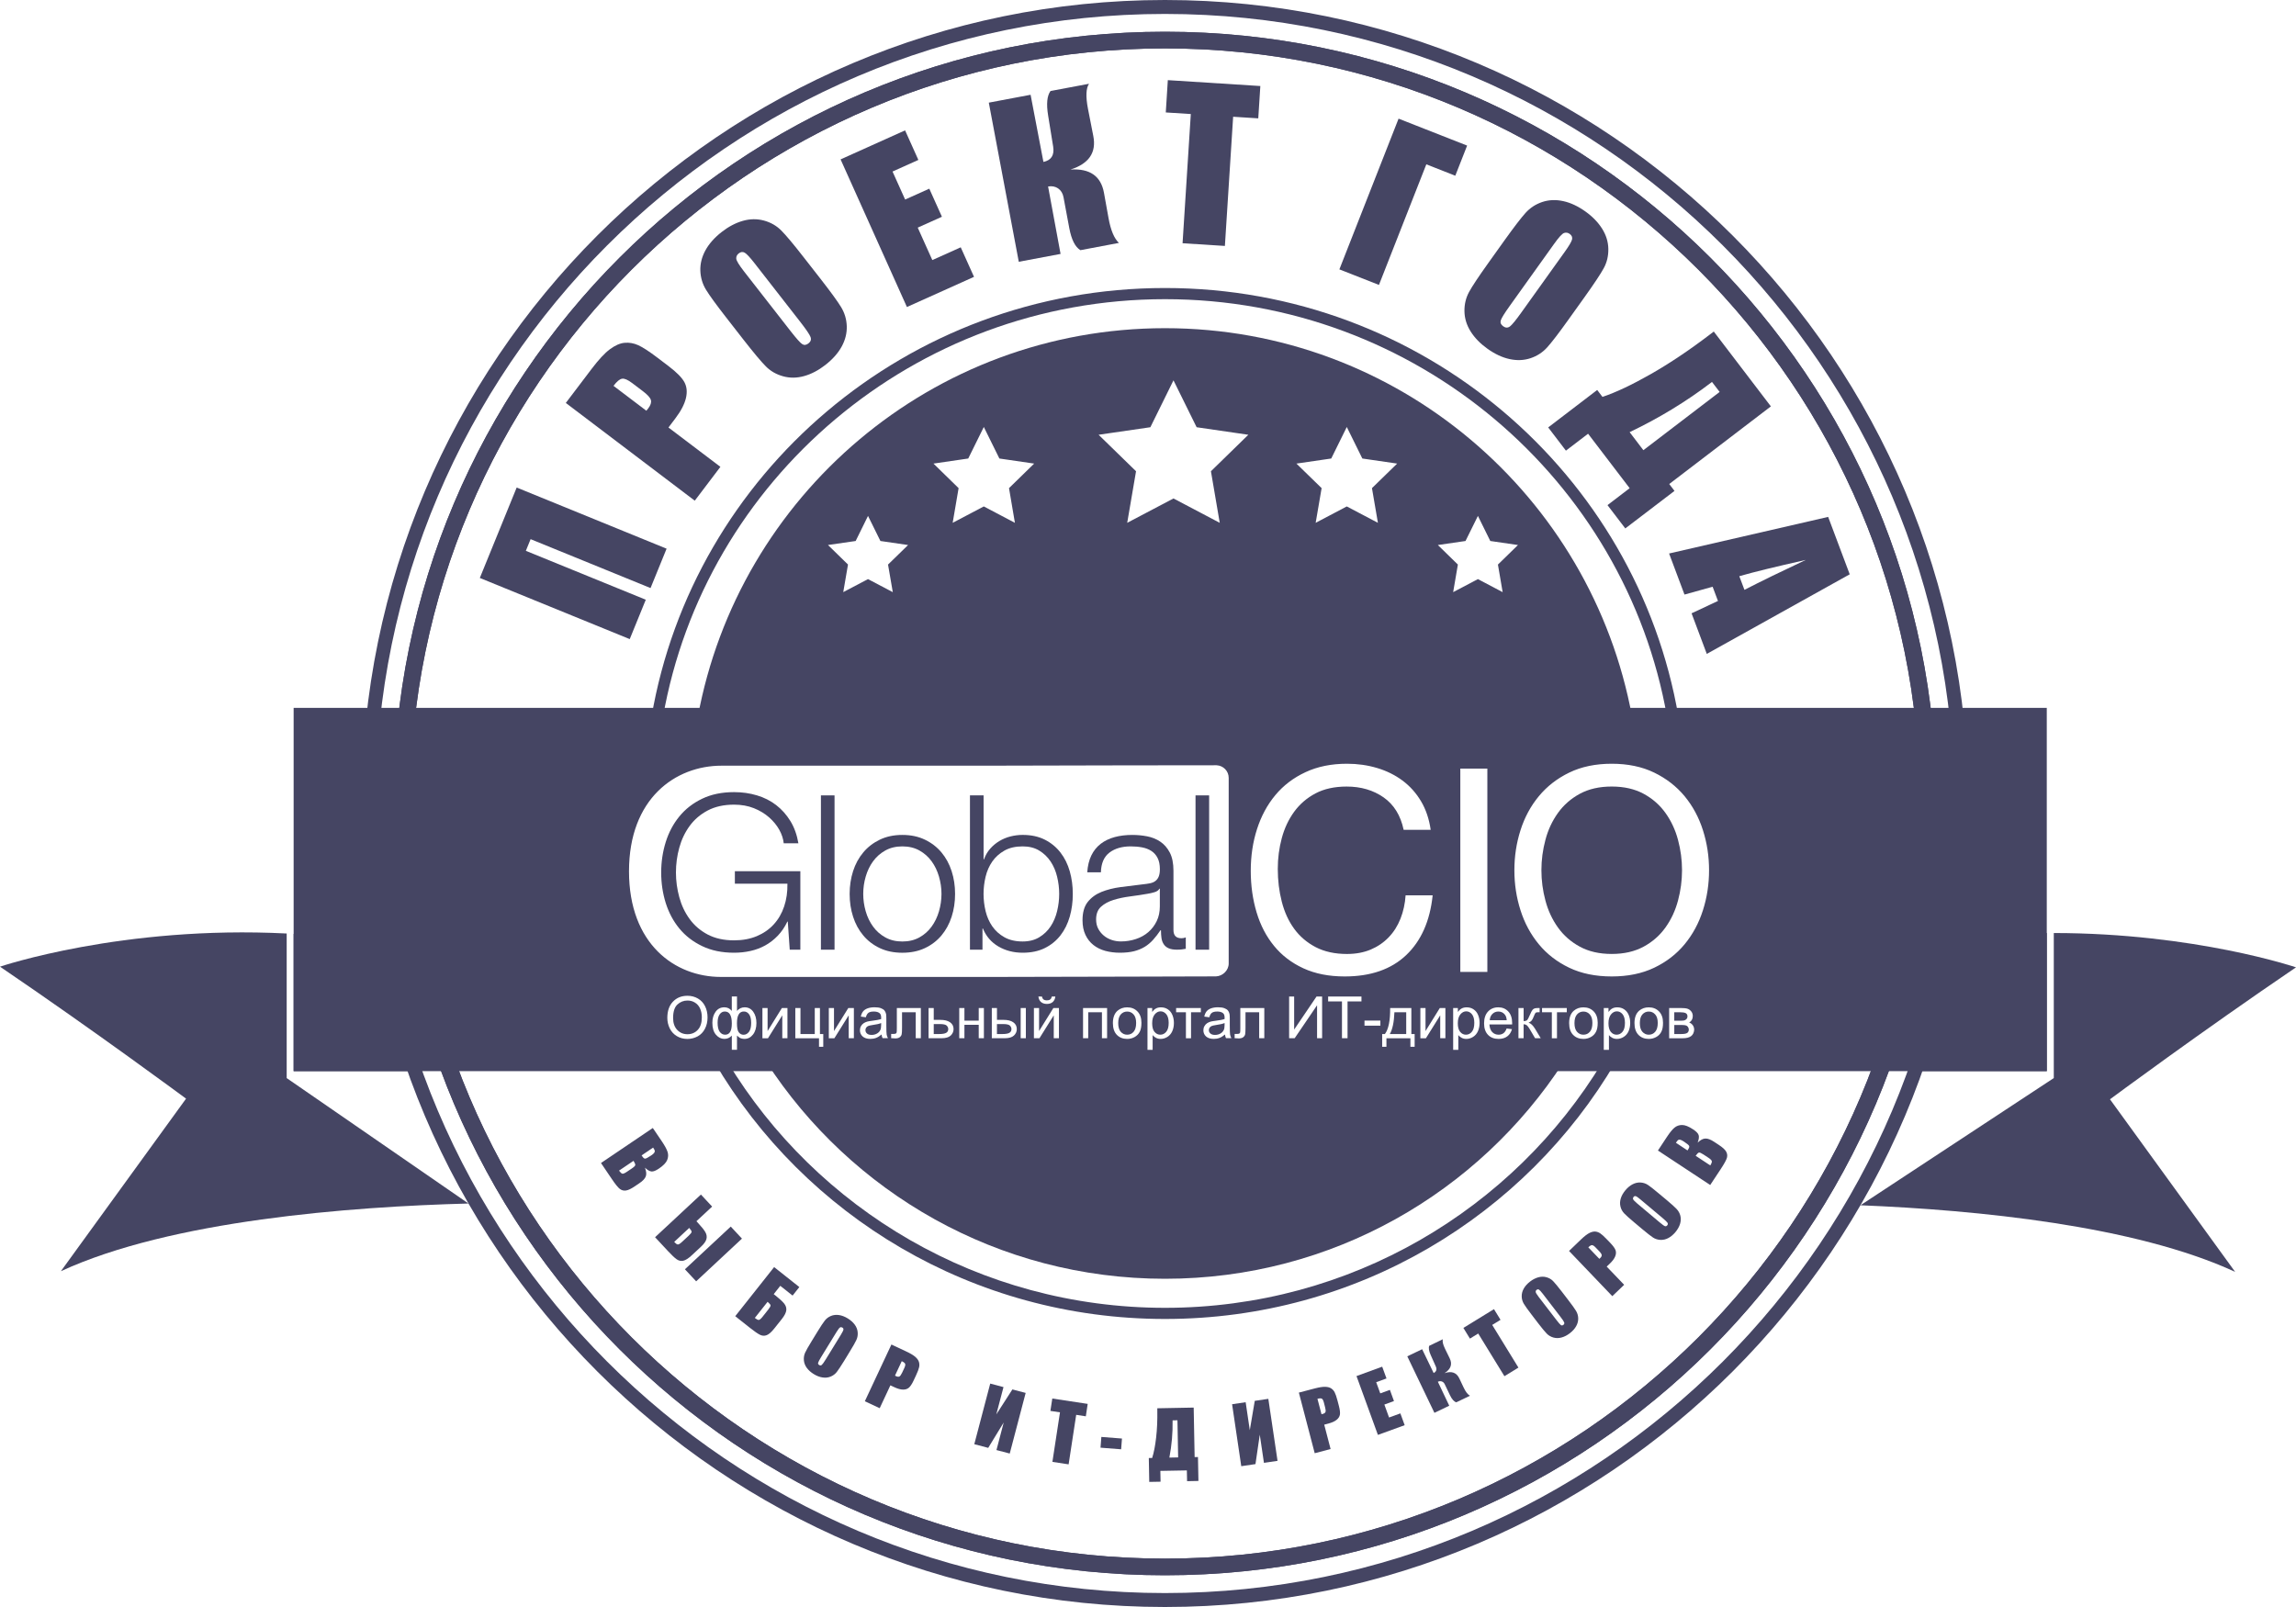 <svg width="110" height="77" viewBox="0 0 110 77" fill="none" xmlns="http://www.w3.org/2000/svg">
<path d="M55.812 77C34.592 77 17.328 59.729 17.328 38.5C17.328 17.271 34.592 0 55.812 0C77.034 0 94.298 17.271 94.298 38.5C94.298 59.729 77.034 77 55.812 77ZM55.812 0.668C34.96 0.668 17.996 17.64 17.996 38.5C17.996 59.361 34.96 76.332 55.812 76.332C76.665 76.332 93.63 59.361 93.63 38.5C93.63 17.64 76.665 0.668 55.812 0.668Z" fill="#454563"/>
<path d="M31.936 26.29L31.167 28.177L25.421 25.834L25.193 26.393L30.939 28.736L30.17 30.623L22.988 27.693L24.754 23.36L31.936 26.29Z" fill="#454563"/>
<path d="M27.108 19.307L28.345 17.675C28.679 17.233 28.97 16.92 29.219 16.735C29.468 16.55 29.702 16.446 29.922 16.426C30.142 16.405 30.361 16.443 30.577 16.54C30.793 16.638 31.095 16.833 31.481 17.126L32.019 17.534C32.413 17.833 32.67 18.092 32.788 18.31C32.907 18.53 32.931 18.785 32.862 19.078C32.792 19.371 32.624 19.695 32.355 20.048L32.026 20.484L34.514 22.369L33.286 23.99L27.108 19.307ZM29.393 18.488L30.966 19.68C31.003 19.636 31.034 19.597 31.06 19.564C31.172 19.415 31.214 19.284 31.185 19.172C31.156 19.059 31.027 18.916 30.798 18.742L30.291 18.358C30.08 18.198 29.917 18.127 29.804 18.146C29.689 18.163 29.552 18.278 29.393 18.488Z" fill="#454563"/>
<path d="M39.322 13.375C39.801 13.99 40.126 14.435 40.296 14.714C40.466 14.993 40.557 15.298 40.568 15.629C40.579 15.96 40.499 16.284 40.326 16.603C40.153 16.92 39.892 17.214 39.545 17.485C39.215 17.742 38.877 17.921 38.531 18.018C38.185 18.116 37.849 18.121 37.522 18.031C37.195 17.942 36.918 17.784 36.691 17.555C36.464 17.327 36.106 16.898 35.615 16.27L34.8 15.224C34.321 14.61 33.997 14.164 33.826 13.886C33.656 13.607 33.565 13.303 33.553 12.971C33.542 12.64 33.622 12.316 33.795 11.998C33.968 11.681 34.228 11.387 34.576 11.115C34.906 10.858 35.244 10.68 35.59 10.582C35.936 10.483 36.272 10.48 36.6 10.568C36.926 10.657 37.203 10.816 37.43 11.044C37.657 11.272 38.016 11.7 38.506 12.33L39.322 13.375ZM36.153 12.617C35.931 12.332 35.774 12.163 35.68 12.109C35.586 12.054 35.49 12.066 35.391 12.143C35.308 12.208 35.268 12.29 35.273 12.389C35.279 12.489 35.405 12.695 35.65 13.01L37.877 15.865C38.154 16.22 38.339 16.427 38.433 16.488C38.527 16.549 38.627 16.537 38.734 16.453C38.843 16.368 38.876 16.266 38.831 16.146C38.786 16.026 38.624 15.787 38.344 15.427L36.153 12.617Z" fill="#454563"/>
<path d="M40.272 7.637L43.362 6.247L43.998 7.663L42.761 8.219L43.364 9.561L44.522 9.041L45.127 10.386L43.968 10.907L44.667 12.462L46.028 11.85L46.664 13.265L43.45 14.711L40.272 7.637Z" fill="#454563"/>
<path d="M47.373 4.918L49.375 4.541L49.99 7.759C50.365 7.679 50.52 7.435 50.457 7.028L50.215 5.533C50.125 4.982 50.162 4.591 50.329 4.361L52.174 4.014C52.028 4.233 52.012 4.632 52.124 5.212L52.38 6.52C52.534 7.31 52.17 7.844 51.286 8.124C52.212 8.064 52.746 8.436 52.891 9.24L53.11 10.456C53.215 11.035 53.381 11.429 53.607 11.639L51.762 11.987C51.511 11.836 51.334 11.486 51.23 10.937L50.952 9.45C50.917 9.262 50.83 9.121 50.694 9.028C50.557 8.935 50.397 8.904 50.213 8.936L50.811 12.167L48.809 12.543L47.373 4.918Z" fill="#454563"/>
<path d="M60.382 4.122L60.283 5.671L59.079 5.594L58.684 11.784L56.656 11.655L57.051 5.464L55.852 5.388L55.95 3.84L60.382 4.122Z" fill="#454563"/>
<path d="M69.722 8.42L68.334 7.874L66.065 13.652L64.169 12.907L67.005 5.685L70.289 6.976L69.722 8.42Z" fill="#454563"/>
<path d="M75.134 15.328C74.681 15.961 74.345 16.4 74.127 16.642C73.909 16.884 73.642 17.058 73.328 17.163C73.013 17.268 72.68 17.282 72.327 17.206C71.973 17.13 71.618 16.964 71.259 16.707C70.918 16.464 70.652 16.19 70.46 15.886C70.268 15.582 70.168 15.26 70.161 14.922C70.154 14.583 70.229 14.272 70.382 13.99C70.536 13.708 70.846 13.242 71.31 12.593L72.081 11.514C72.535 10.881 72.87 10.443 73.089 10.2C73.308 9.958 73.574 9.784 73.888 9.679C74.202 9.574 74.536 9.559 74.889 9.636C75.242 9.711 75.598 9.879 75.957 10.134C76.298 10.378 76.563 10.652 76.755 10.956C76.947 11.261 77.048 11.582 77.054 11.921C77.061 12.26 76.988 12.57 76.834 12.852C76.68 13.134 76.37 13.6 75.906 14.249L75.134 15.328ZM74.963 12.072C75.173 11.779 75.29 11.58 75.316 11.474C75.341 11.368 75.303 11.28 75.202 11.207C75.114 11.145 75.025 11.131 74.932 11.164C74.839 11.197 74.676 11.376 74.445 11.701L72.339 14.646C72.076 15.012 71.93 15.249 71.9 15.356C71.869 15.464 71.908 15.556 72.019 15.635C72.131 15.715 72.239 15.717 72.34 15.641C72.441 15.565 72.625 15.341 72.89 14.969L74.963 12.072Z" fill="#454563"/>
<path d="M77.867 25.32L77.014 24.203L78.076 23.392L76.084 20.782L75.022 21.593L74.173 20.48L76.521 18.686L76.773 19.017C77.411 18.805 78.183 18.44 79.092 17.923C80 17.405 80.943 16.773 81.92 16.028L82.106 15.886L84.842 19.472L79.972 23.192L80.224 23.522L77.867 25.32ZM78.733 21.571L82.387 18.78L82.02 18.3L81.975 18.335C80.796 19.236 79.495 20.027 78.075 20.707L78.733 21.571Z" fill="#454563"/>
<path d="M88.619 27.518L81.771 31.332L81.042 29.387L82.307 28.795L82.051 28.114L80.703 28.489L79.965 26.521L87.586 24.767L88.619 27.518ZM83.575 28.263C84.361 27.858 85.341 27.38 86.514 26.829C85.052 27.157 83.99 27.417 83.329 27.609L83.575 28.263Z" fill="#454563"/>
<path d="M92.778 38.5C92.778 18.08 76.225 1.521 55.813 1.521C35.401 1.521 18.85 18.079 18.85 38.5C18.85 58.921 35.401 75.479 55.813 75.479C76.224 75.479 92.778 58.921 92.778 38.5ZM91.98 38.5C91.98 58.452 75.756 74.681 55.812 74.681C35.87 74.681 19.647 58.452 19.647 38.5C19.647 18.549 35.87 2.319 55.812 2.319C75.757 2.319 91.98 18.549 91.98 38.5Z" fill="#454563"/>
<path d="M55.813 1.521C35.398 1.521 18.847 18.08 18.847 38.501C18.847 58.922 35.398 75.479 55.813 75.479C76.224 75.479 92.779 58.922 92.779 38.501C92.779 18.079 76.225 1.521 55.813 1.521ZM55.813 74.682C35.872 74.682 19.647 58.451 19.647 38.501C19.647 18.55 35.871 2.32 55.813 2.32C75.756 2.32 91.981 18.55 91.981 38.501C91.981 58.451 75.757 74.682 55.813 74.682Z" fill="#454563"/>
<path d="M31.276 54.048L31.716 54.698C31.855 54.905 31.944 55.07 31.984 55.197C32.024 55.324 32.017 55.454 31.965 55.583C31.912 55.714 31.779 55.851 31.564 55.996C31.418 56.094 31.302 56.14 31.214 56.132C31.126 56.125 31.02 56.064 30.899 55.95C30.966 56.124 30.98 56.264 30.938 56.37C30.896 56.478 30.794 56.585 30.632 56.694L30.402 56.849C30.234 56.963 30.097 57.028 29.99 57.043C29.883 57.059 29.786 57.035 29.699 56.97C29.612 56.906 29.48 56.743 29.303 56.48L28.793 55.726L31.276 54.048ZM30.352 55.621L29.657 56.091C29.723 56.181 29.776 56.229 29.819 56.238C29.86 56.245 29.933 56.216 30.033 56.147L30.265 55.991C30.372 55.92 30.428 55.865 30.435 55.827C30.442 55.789 30.414 55.721 30.352 55.621ZM31.291 54.987L30.739 55.361C30.759 55.388 30.774 55.409 30.784 55.425C30.827 55.489 30.87 55.519 30.914 55.516C30.957 55.513 31.052 55.46 31.2 55.362C31.278 55.309 31.328 55.265 31.348 55.229C31.369 55.194 31.377 55.162 31.369 55.133C31.361 55.103 31.336 55.056 31.291 54.987Z" fill="#454563"/>
<path d="M33.147 60.144C32.983 60.297 32.846 60.384 32.735 60.409C32.624 60.432 32.518 60.409 32.419 60.339C32.32 60.27 32.182 60.139 32.004 59.948L31.384 59.282L33.58 57.237L34.118 57.814L33.365 58.515L33.448 58.605C33.614 58.783 33.728 58.926 33.792 59.037C33.856 59.147 33.873 59.258 33.845 59.369C33.816 59.481 33.726 59.606 33.574 59.747L33.147 60.144ZM32.676 59.505L32.993 59.21C33.085 59.124 33.132 59.062 33.135 59.026C33.137 58.989 33.1 58.926 33.02 58.836L32.3 59.507C32.368 59.58 32.423 59.621 32.466 59.629C32.509 59.637 32.579 59.596 32.676 59.505ZM33.352 61.395L32.814 60.818L35.01 58.772L35.547 59.349L33.352 61.395Z" fill="#454563"/>
<path d="M37.097 63.654C36.958 63.829 36.835 63.937 36.729 63.976C36.623 64.017 36.515 64.01 36.407 63.955C36.298 63.9 36.143 63.792 35.938 63.631L35.225 63.066L37.088 60.713L38.296 61.67L37.973 62.078L37.383 61.611L37.068 62.009L37.164 62.085C37.354 62.236 37.489 62.361 37.569 62.46C37.649 62.56 37.683 62.668 37.671 62.781C37.658 62.895 37.589 63.034 37.46 63.197L37.097 63.654ZM36.535 63.092L36.804 62.752C36.882 62.653 36.92 62.585 36.917 62.548C36.914 62.511 36.866 62.454 36.775 62.377L36.163 63.149C36.241 63.211 36.302 63.243 36.345 63.246C36.389 63.249 36.452 63.197 36.535 63.092Z" fill="#454563"/>
<path d="M40.444 65.203C40.286 65.46 40.168 65.637 40.091 65.737C40.013 65.836 39.915 65.911 39.797 65.959C39.678 66.008 39.55 66.023 39.411 66.002C39.273 65.983 39.131 65.929 38.986 65.84C38.848 65.754 38.738 65.657 38.655 65.545C38.573 65.433 38.525 65.311 38.513 65.18C38.502 65.05 38.522 64.928 38.573 64.814C38.624 64.701 38.731 64.513 38.893 64.25L39.161 63.812C39.319 63.555 39.436 63.377 39.514 63.278C39.592 63.178 39.69 63.104 39.808 63.055C39.926 63.006 40.055 62.992 40.193 63.011C40.331 63.03 40.473 63.085 40.618 63.174C40.756 63.26 40.866 63.357 40.949 63.469C41.032 63.581 41.079 63.703 41.091 63.834C41.103 63.964 41.082 64.086 41.031 64.2C40.98 64.313 40.872 64.501 40.711 64.764L40.444 65.203ZM40.289 63.951C40.361 63.831 40.402 63.751 40.408 63.71C40.415 63.669 40.398 63.636 40.357 63.611C40.322 63.59 40.287 63.586 40.252 63.602C40.217 63.617 40.159 63.691 40.078 63.822L39.345 65.016C39.254 65.164 39.204 65.26 39.195 65.302C39.186 65.344 39.204 65.379 39.248 65.406C39.293 65.434 39.335 65.432 39.372 65.4C39.409 65.368 39.474 65.276 39.567 65.126L40.289 63.951Z" fill="#454563"/>
<path d="M42.707 64.423L43.424 64.759C43.618 64.85 43.76 64.935 43.851 65.014C43.941 65.093 43.999 65.173 44.025 65.255C44.05 65.337 44.054 65.422 44.034 65.512C44.015 65.603 43.965 65.732 43.886 65.902L43.775 66.139C43.694 66.313 43.617 66.43 43.543 66.493C43.469 66.555 43.375 66.586 43.258 66.583C43.142 66.58 43.006 66.542 42.85 66.469L42.658 66.379L42.146 67.474L41.434 67.141L42.707 64.423ZM43.202 65.222L42.879 65.913C42.898 65.924 42.916 65.932 42.93 65.939C42.995 65.97 43.048 65.975 43.089 65.955C43.129 65.934 43.172 65.874 43.22 65.773L43.324 65.551C43.368 65.458 43.381 65.391 43.365 65.349C43.349 65.308 43.295 65.265 43.202 65.222Z" fill="#454563"/>
<path d="M48.376 69.647L47.74 69.48L48.087 68.158L47.345 69.375L46.678 69.199L47.441 66.295L48.077 66.463L47.732 67.773L48.503 66.575L49.139 66.742L48.376 69.647Z" fill="#454563"/>
<path d="M52.111 67.268L52.021 67.863L51.56 67.792L51.197 70.165L50.42 70.046L50.783 67.673L50.324 67.604L50.415 67.011L52.111 67.268Z" fill="#454563"/>
<path d="M53.753 68.928L53.713 69.443L52.725 69.366L52.765 68.851L53.753 68.928Z" fill="#454563"/>
<path d="M57.416 70.96L56.872 70.971L56.862 70.455L55.592 70.478L55.602 70.996L55.06 71.006L55.039 69.862L55.199 69.859C55.279 69.612 55.343 69.288 55.389 68.885C55.436 68.483 55.454 68.045 55.446 67.57L55.445 67.478L57.189 67.445L57.234 69.817L57.394 69.814L57.416 70.96ZM56.444 69.832L56.411 68.053L56.178 68.058V68.081C56.189 68.654 56.138 69.241 56.024 69.841L56.444 69.832Z" fill="#454563"/>
<path d="M61.206 69.997L60.555 70.093L60.355 68.743L60.149 70.153L59.468 70.253L59.029 67.284L59.679 67.188L59.877 68.528L60.115 67.122L60.765 67.026L61.206 69.997Z" fill="#454563"/>
<path d="M62.228 66.727L62.995 66.526C63.202 66.472 63.365 66.447 63.484 66.45C63.605 66.453 63.7 66.477 63.773 66.524C63.844 66.569 63.903 66.633 63.944 66.715C63.986 66.797 64.032 66.928 64.079 67.11L64.145 67.363C64.194 67.549 64.21 67.689 64.194 67.784C64.177 67.879 64.124 67.963 64.032 68.035C63.941 68.107 63.812 68.165 63.647 68.209L63.443 68.263L63.748 69.431L62.987 69.631L62.228 66.727ZM63.118 67.024L63.312 67.762C63.334 67.757 63.353 67.753 63.37 67.749C63.438 67.731 63.483 67.7 63.502 67.659C63.52 67.618 63.514 67.544 63.486 67.436L63.425 67.198C63.398 67.099 63.367 67.039 63.328 67.017C63.286 66.996 63.218 66.998 63.118 67.024Z" fill="#454563"/>
<path d="M64.989 65.935L66.22 65.485L66.426 66.049L65.933 66.229L66.128 66.764L66.589 66.596L66.784 67.132L66.324 67.3L66.549 67.92L67.091 67.723L67.297 68.288L66.015 68.754L64.989 65.935Z" fill="#454563"/>
<path d="M67.423 64.989L68.134 64.648L68.685 65.789C68.817 65.722 68.851 65.615 68.786 65.469L68.547 64.934C68.458 64.737 68.434 64.587 68.473 64.485L69.128 64.17C69.096 64.267 69.129 64.418 69.229 64.624L69.455 65.087C69.592 65.366 69.509 65.603 69.207 65.796C69.547 65.681 69.784 65.766 69.918 66.053L70.122 66.485C70.219 66.691 70.32 66.821 70.426 66.878L69.771 67.192C69.663 67.161 69.561 67.048 69.468 66.853L69.216 66.325C69.183 66.258 69.137 66.214 69.076 66.193C69.015 66.172 68.952 66.176 68.887 66.207L69.433 67.355L68.722 67.696L67.423 64.989Z" fill="#454563"/>
<path d="M71.575 62.728L71.89 63.24L71.491 63.484L72.747 65.529L72.076 65.941L70.82 63.896L70.424 64.14L70.11 63.628L71.575 62.728Z" fill="#454563"/>
<path d="M75.135 62.293C75.319 62.531 75.442 62.704 75.508 62.813C75.573 62.921 75.608 63.04 75.611 63.168C75.614 63.296 75.582 63.421 75.514 63.543C75.445 63.666 75.344 63.779 75.21 63.882C75.082 63.981 74.95 64.049 74.816 64.086C74.683 64.123 74.552 64.124 74.425 64.089C74.299 64.053 74.192 63.991 74.106 63.903C74.019 63.814 73.879 63.648 73.692 63.403L73.38 62.995C73.197 62.756 73.072 62.582 73.007 62.474C72.942 62.366 72.907 62.247 72.904 62.12C72.901 61.992 72.933 61.866 73.001 61.745C73.07 61.623 73.171 61.509 73.305 61.406C73.433 61.308 73.566 61.239 73.701 61.202C73.835 61.165 73.966 61.164 74.09 61.199C74.216 61.235 74.323 61.296 74.409 61.385C74.496 61.475 74.633 61.641 74.823 61.886L75.135 62.293ZM73.912 61.99C73.826 61.879 73.766 61.814 73.73 61.792C73.692 61.771 73.656 61.775 73.618 61.805C73.585 61.829 73.572 61.861 73.573 61.9C73.576 61.939 73.623 62.019 73.716 62.141L74.57 63.251C74.677 63.389 74.749 63.471 74.784 63.494C74.82 63.517 74.859 63.513 74.9 63.482C74.942 63.449 74.956 63.41 74.939 63.363C74.922 63.316 74.859 63.223 74.752 63.084L73.912 61.99Z" fill="#454563"/>
<path d="M75.172 59.94L75.742 59.392C75.897 59.244 76.027 59.142 76.133 59.086C76.24 59.03 76.335 59.006 76.421 59.01C76.506 59.016 76.587 59.044 76.663 59.094C76.74 59.145 76.844 59.238 76.973 59.373L77.154 59.561C77.286 59.7 77.368 59.814 77.401 59.905C77.432 59.996 77.426 60.095 77.382 60.202C77.338 60.31 77.254 60.423 77.129 60.543L76.976 60.689L77.812 61.562L77.244 62.106L75.172 59.94ZM76.095 59.767L76.623 60.318C76.639 60.304 76.654 60.29 76.666 60.279C76.718 60.23 76.741 60.181 76.737 60.137C76.732 60.093 76.692 60.03 76.615 59.95L76.444 59.772C76.374 59.699 76.316 59.661 76.27 59.661C76.228 59.66 76.168 59.696 76.095 59.767Z" fill="#454563"/>
<path d="M79.85 57.501C80.082 57.695 80.24 57.838 80.327 57.931C80.414 58.022 80.473 58.13 80.505 58.254C80.536 58.378 80.53 58.507 80.491 58.642C80.451 58.776 80.376 58.908 80.267 59.039C80.163 59.163 80.049 59.258 79.926 59.323C79.802 59.388 79.676 59.417 79.546 59.409C79.415 59.402 79.298 59.364 79.194 59.296C79.089 59.227 78.919 59.094 78.682 58.896L78.289 58.566C78.058 58.372 77.899 58.23 77.812 58.138C77.726 58.046 77.666 57.938 77.636 57.815C77.605 57.69 77.609 57.561 77.649 57.427C77.689 57.293 77.764 57.161 77.873 57.03C77.977 56.906 78.091 56.811 78.214 56.747C78.337 56.682 78.464 56.654 78.594 56.66C78.725 56.668 78.842 56.705 78.947 56.774C79.051 56.842 79.222 56.975 79.458 57.174L79.85 57.501ZM78.59 57.47C78.484 57.38 78.41 57.328 78.37 57.316C78.33 57.303 78.295 57.315 78.263 57.352C78.238 57.383 78.229 57.419 78.239 57.455C78.25 57.492 78.314 57.56 78.431 57.66L79.503 58.561C79.637 58.673 79.723 58.737 79.764 58.751C79.805 58.766 79.841 58.754 79.876 58.714C79.91 58.673 79.914 58.632 79.889 58.59C79.863 58.549 79.781 58.471 79.647 58.357L78.59 57.47Z" fill="#454563"/>
<path d="M79.431 55.128L79.863 54.473C79.999 54.266 80.119 54.121 80.221 54.035C80.322 53.949 80.445 53.905 80.586 53.905C80.726 53.903 80.905 53.974 81.12 54.117C81.267 54.214 81.354 54.303 81.381 54.388C81.408 54.473 81.392 54.593 81.334 54.749C81.468 54.62 81.592 54.555 81.707 54.553C81.823 54.55 81.961 54.604 82.124 54.711L82.356 54.864C82.525 54.976 82.638 55.078 82.694 55.171C82.749 55.264 82.764 55.363 82.738 55.468C82.712 55.572 82.611 55.757 82.437 56.021L81.935 56.78L79.431 55.128ZM80.292 54.756L80.848 55.124C80.865 55.095 80.88 55.073 80.889 55.056C80.931 54.992 80.943 54.94 80.923 54.902C80.904 54.864 80.82 54.796 80.671 54.697C80.593 54.645 80.533 54.616 80.492 54.61C80.451 54.603 80.419 54.609 80.394 54.627C80.373 54.646 80.338 54.688 80.292 54.756ZM81.238 55.38L81.939 55.842C81.997 55.748 82.022 55.68 82.012 55.636C82.003 55.594 81.949 55.539 81.848 55.473L81.614 55.319C81.507 55.249 81.434 55.217 81.396 55.225C81.359 55.232 81.306 55.285 81.238 55.38Z" fill="#454563"/>
<path d="M39.982 38.111H39.33V45.505H39.982V38.111Z" fill="#454563"/>
<path d="M58.264 49.113C58.163 49.128 58.092 49.144 58.05 49.162C58.008 49.18 57.974 49.207 57.952 49.242C57.928 49.277 57.916 49.316 57.916 49.359C57.916 49.424 57.941 49.479 57.992 49.522C58.041 49.566 58.115 49.588 58.211 49.588C58.306 49.588 58.391 49.567 58.465 49.525C58.538 49.484 58.593 49.428 58.629 49.355C58.656 49.3 58.669 49.218 58.669 49.11V49.02H58.667C58.58 49.057 58.444 49.089 58.264 49.113Z" fill="#454563"/>
<path d="M45.027 49.068H44.735V49.546H44.995C45.151 49.546 45.263 49.527 45.33 49.489C45.397 49.45 45.43 49.391 45.43 49.31C45.43 49.247 45.405 49.191 45.355 49.142C45.305 49.093 45.196 49.068 45.027 49.068Z" fill="#454563"/>
<path d="M41.81 49.113C41.708 49.128 41.636 49.144 41.594 49.162C41.553 49.18 41.519 49.207 41.497 49.242C41.474 49.277 41.463 49.316 41.463 49.359C41.463 49.424 41.488 49.479 41.538 49.522C41.587 49.566 41.661 49.588 41.757 49.588C41.853 49.588 41.937 49.567 42.011 49.525C42.085 49.484 42.14 49.428 42.175 49.355C42.202 49.3 42.215 49.218 42.215 49.11V49.02H42.214C42.125 49.057 41.99 49.089 41.81 49.113Z" fill="#454563"/>
<path d="M57.929 38.111H57.277V45.505H57.929V38.111Z" fill="#454563"/>
<path d="M70.245 48.459C70.14 48.459 70.047 48.507 69.965 48.605C69.884 48.703 69.843 48.845 69.843 49.031C69.843 49.217 69.881 49.355 69.957 49.445C70.033 49.534 70.125 49.578 70.233 49.578C70.343 49.578 70.438 49.532 70.515 49.439C70.593 49.348 70.633 49.205 70.633 49.011C70.633 48.827 70.595 48.688 70.518 48.596C70.443 48.504 70.351 48.459 70.245 48.459Z" fill="#454563"/>
<path d="M35.209 42.344H37.725C37.732 42.737 37.68 43.099 37.569 43.43C37.458 43.762 37.293 44.049 37.072 44.29C36.852 44.532 36.58 44.72 36.26 44.855C35.938 44.99 35.575 45.057 35.168 45.057C34.678 45.057 34.257 44.963 33.905 44.778C33.553 44.592 33.265 44.345 33.041 44.037C32.817 43.731 32.651 43.381 32.545 42.992C32.438 42.602 32.384 42.208 32.384 41.807C32.384 41.4 32.437 41.002 32.545 40.616C32.651 40.229 32.817 39.882 33.041 39.575C33.265 39.268 33.553 39.021 33.905 38.835C34.258 38.649 34.678 38.555 35.168 38.555C35.519 38.555 35.837 38.612 36.12 38.725C36.403 38.839 36.646 38.986 36.849 39.166C37.053 39.346 37.215 39.544 37.336 39.761C37.456 39.979 37.527 40.195 37.548 40.408H38.251C38.181 40.002 38.055 39.646 37.868 39.342C37.682 39.039 37.454 38.783 37.185 38.575C36.916 38.368 36.609 38.213 36.264 38.11C35.919 38.006 35.553 37.955 35.167 37.955C34.588 37.955 34.078 38.06 33.64 38.271C33.201 38.481 32.837 38.765 32.547 39.12C32.257 39.475 32.039 39.885 31.895 40.347C31.75 40.811 31.677 41.297 31.677 41.808C31.677 42.318 31.75 42.805 31.895 43.268C32.041 43.73 32.258 44.138 32.547 44.489C32.837 44.842 33.201 45.123 33.64 45.333C34.078 45.545 34.587 45.65 35.167 45.65C35.435 45.65 35.696 45.623 35.948 45.567C36.199 45.512 36.436 45.424 36.657 45.303C36.877 45.183 37.079 45.026 37.261 44.837C37.444 44.647 37.598 44.421 37.722 44.158H37.742L37.836 45.505H38.344V41.744H35.207V42.344H35.209Z" fill="#454563"/>
<path d="M66.586 49.546H67.371V48.502H66.806C66.788 48.972 66.715 49.32 66.586 49.546Z" fill="#454563"/>
<path d="M55.601 48.459C55.495 48.459 55.403 48.507 55.322 48.605C55.241 48.703 55.2 48.845 55.2 49.031C55.2 49.217 55.238 49.355 55.314 49.445C55.39 49.534 55.482 49.578 55.591 49.578C55.7 49.578 55.795 49.532 55.873 49.439C55.952 49.348 55.991 49.205 55.991 49.011C55.991 48.827 55.952 48.688 55.876 48.596C55.798 48.504 55.707 48.459 55.601 48.459Z" fill="#454563"/>
<path d="M48.056 49.068H47.763V49.546H48.023C48.179 49.546 48.291 49.527 48.358 49.489C48.425 49.45 48.458 49.391 48.458 49.31C48.458 49.247 48.433 49.191 48.384 49.142C48.335 49.093 48.226 49.068 48.056 49.068Z" fill="#454563"/>
<path d="M50.807 40.85C50.606 40.591 50.356 40.385 50.056 40.233C49.755 40.081 49.402 40.005 48.995 40.005C48.802 40.005 48.609 40.029 48.415 40.077C48.223 40.126 48.042 40.201 47.877 40.3C47.712 40.4 47.565 40.522 47.438 40.667C47.31 40.813 47.212 40.982 47.143 41.175H47.123V38.11H46.47V45.504H47.07V44.49H47.091C47.243 44.863 47.49 45.149 47.832 45.35C48.173 45.55 48.562 45.65 48.996 45.65C49.403 45.65 49.757 45.576 50.057 45.427C50.357 45.278 50.607 45.075 50.808 44.816C51.008 44.557 51.156 44.256 51.253 43.915C51.35 43.572 51.398 43.212 51.397 42.831C51.397 42.453 51.349 42.091 51.252 41.749C51.155 41.409 51.007 41.109 50.807 40.85ZM50.646 43.656C50.581 43.928 50.477 44.172 50.336 44.386C50.195 44.6 50.013 44.774 49.792 44.908C49.571 45.043 49.306 45.111 48.995 45.111C48.65 45.111 48.359 45.043 48.12 44.908C47.882 44.774 47.689 44.599 47.54 44.386C47.392 44.172 47.285 43.928 47.219 43.656C47.154 43.383 47.121 43.109 47.121 42.832C47.121 42.557 47.154 42.282 47.219 42.01C47.284 41.737 47.391 41.493 47.54 41.28C47.688 41.067 47.882 40.892 48.12 40.757C48.358 40.622 48.65 40.555 48.995 40.555C49.306 40.555 49.571 40.622 49.791 40.757C50.012 40.891 50.193 41.066 50.335 41.28C50.477 41.494 50.581 41.737 50.646 42.01C50.712 42.283 50.745 42.557 50.745 42.832C50.745 43.109 50.712 43.383 50.646 43.656Z" fill="#454563"/>
<path d="M54.839 45.37C54.987 45.28 55.121 45.168 55.243 45.033C55.363 44.899 55.482 44.746 55.6 44.572H55.621C55.621 44.712 55.63 44.837 55.646 44.95C55.663 45.064 55.7 45.163 55.755 45.245C55.81 45.328 55.888 45.393 55.988 45.436C56.088 45.482 56.221 45.504 56.387 45.504C56.476 45.504 56.55 45.5 56.609 45.493C56.667 45.486 56.735 45.476 56.811 45.462H56.81V44.915C56.747 44.942 56.678 44.956 56.602 44.956C56.347 44.956 56.22 44.825 56.22 44.563V41.725C56.22 41.366 56.161 41.074 56.044 40.85C55.926 40.626 55.774 40.452 55.588 40.328C55.402 40.202 55.191 40.118 54.957 40.073C54.723 40.028 54.487 40.006 54.253 40.006C53.942 40.006 53.659 40.04 53.404 40.109C53.149 40.178 52.927 40.285 52.736 40.43C52.547 40.576 52.397 40.761 52.286 40.989C52.176 41.217 52.11 41.487 52.09 41.797H52.743C52.756 41.361 52.895 41.046 53.156 40.85C53.418 40.653 53.756 40.555 54.171 40.555C54.364 40.555 54.544 40.57 54.714 40.602C54.883 40.633 55.031 40.69 55.159 40.772C55.287 40.855 55.387 40.968 55.459 41.109C55.532 41.251 55.569 41.431 55.569 41.652C55.569 41.796 55.549 41.914 55.512 42.004C55.475 42.093 55.421 42.164 55.351 42.215C55.283 42.267 55.195 42.303 55.092 42.324C54.988 42.345 54.868 42.362 54.73 42.376C54.377 42.417 54.032 42.461 53.689 42.505C53.348 42.55 53.041 42.629 52.768 42.738C52.496 42.849 52.277 43.009 52.111 43.22C51.945 43.431 51.863 43.722 51.863 44.095C51.863 44.364 51.91 44.597 52.003 44.794C52.097 44.992 52.224 45.154 52.386 45.281C52.548 45.409 52.737 45.502 52.955 45.562C53.173 45.62 53.405 45.65 53.653 45.65C53.916 45.65 54.141 45.625 54.332 45.578C54.521 45.529 54.69 45.46 54.839 45.37ZM53.26 45.038C53.115 44.989 52.987 44.918 52.877 44.825C52.766 44.731 52.678 44.621 52.612 44.494C52.547 44.366 52.514 44.219 52.514 44.054C52.514 43.792 52.592 43.59 52.747 43.448C52.903 43.306 53.101 43.198 53.343 43.122C53.584 43.046 53.851 42.99 54.144 42.952C54.438 42.914 54.723 42.871 54.999 42.822C55.088 42.809 55.191 42.785 55.309 42.75C55.427 42.715 55.506 42.661 55.546 42.582H55.567V43.431C55.567 43.694 55.517 43.929 55.417 44.136C55.317 44.343 55.183 44.518 55.014 44.664C54.845 44.81 54.647 44.92 54.419 44.995C54.192 45.071 53.953 45.109 53.705 45.109C53.553 45.11 53.405 45.086 53.26 45.038Z" fill="#454563"/>
<path d="M45.106 40.845C44.892 40.589 44.628 40.385 44.314 40.234C43.999 40.082 43.639 40.006 43.231 40.006C42.823 40.006 42.464 40.082 42.149 40.234C41.835 40.386 41.571 40.589 41.358 40.845C41.143 41.101 40.981 41.398 40.871 41.74C40.761 42.083 40.706 42.446 40.706 42.832C40.706 43.22 40.76 43.584 40.871 43.926C40.981 44.268 41.143 44.565 41.358 44.821C41.572 45.077 41.835 45.279 42.149 45.428C42.464 45.577 42.823 45.651 43.231 45.651C43.639 45.651 43.999 45.577 44.314 45.428C44.628 45.28 44.892 45.077 45.106 44.821C45.319 44.566 45.481 44.269 45.592 43.926C45.702 43.584 45.758 43.22 45.757 42.832C45.757 42.446 45.702 42.082 45.592 41.74C45.481 41.398 45.319 41.1 45.106 40.845ZM44.986 43.667C44.906 43.94 44.789 44.184 44.634 44.397C44.478 44.612 44.284 44.785 44.05 44.915C43.814 45.046 43.542 45.112 43.231 45.112C42.921 45.112 42.648 45.046 42.414 44.915C42.179 44.785 41.983 44.612 41.828 44.397C41.672 44.183 41.555 43.94 41.476 43.667C41.397 43.394 41.357 43.117 41.357 42.833C41.357 42.55 41.396 42.273 41.476 42C41.555 41.727 41.673 41.484 41.828 41.27C41.984 41.056 42.179 40.883 42.414 40.752C42.648 40.621 42.921 40.555 43.231 40.555C43.542 40.555 43.815 40.621 44.05 40.752C44.284 40.883 44.479 41.056 44.634 41.27C44.789 41.483 44.906 41.727 44.986 42C45.065 42.273 45.106 42.551 45.106 42.833C45.105 43.116 45.065 43.394 44.986 43.667Z" fill="#454563"/>
<path d="M54.003 48.469C53.879 48.469 53.777 48.515 53.695 48.607C53.614 48.699 53.573 48.838 53.573 49.023C53.573 49.208 53.614 49.347 53.695 49.439C53.777 49.532 53.879 49.578 54.003 49.578C54.126 49.578 54.228 49.532 54.31 49.439C54.391 49.345 54.432 49.205 54.432 49.015C54.432 48.835 54.391 48.7 54.309 48.608C54.228 48.515 54.126 48.469 54.003 48.469Z" fill="#454563"/>
<path d="M71.787 48.468C71.673 48.468 71.578 48.506 71.501 48.582C71.423 48.658 71.381 48.758 71.372 48.885H72.187C72.176 48.762 72.146 48.672 72.093 48.611C72.015 48.516 71.913 48.468 71.787 48.468Z" fill="#454563"/>
<path d="M77.463 48.459C77.356 48.459 77.264 48.507 77.183 48.605C77.102 48.703 77.061 48.845 77.061 49.031C77.061 49.217 77.1 49.355 77.175 49.445C77.25 49.534 77.343 49.578 77.451 49.578C77.561 49.578 77.655 49.532 77.733 49.439C77.812 49.348 77.85 49.205 77.85 49.011C77.85 48.827 77.811 48.688 77.736 48.596C77.659 48.504 77.569 48.459 77.463 48.459Z" fill="#454563"/>
<path d="M78.993 48.469C78.871 48.469 78.767 48.515 78.686 48.607C78.603 48.699 78.564 48.838 78.564 49.023C78.564 49.208 78.603 49.347 78.686 49.439C78.766 49.532 78.87 49.578 78.993 49.578C79.115 49.578 79.219 49.532 79.299 49.439C79.38 49.345 79.422 49.205 79.422 49.015C79.422 48.835 79.382 48.7 79.299 48.608C79.218 48.515 79.115 48.469 78.993 48.469Z" fill="#454563"/>
<path d="M34.725 48.467C34.623 48.467 34.541 48.513 34.476 48.607C34.412 48.701 34.38 48.832 34.38 49.001C34.38 49.205 34.415 49.352 34.484 49.443C34.553 49.533 34.639 49.578 34.742 49.578C34.849 49.578 34.929 49.533 34.982 49.444C35.035 49.355 35.061 49.22 35.061 49.041C35.061 48.85 35.033 48.707 34.978 48.611C34.922 48.515 34.838 48.467 34.725 48.467Z" fill="#454563"/>
<path d="M80.747 49.127C80.698 49.116 80.621 49.112 80.514 49.112H80.214V49.546H80.539C80.679 49.546 80.775 49.53 80.827 49.497C80.88 49.465 80.907 49.41 80.91 49.331C80.91 49.285 80.895 49.242 80.865 49.202C80.835 49.161 80.796 49.137 80.747 49.127Z" fill="#454563"/>
<path d="M75.862 48.469C75.738 48.469 75.636 48.515 75.554 48.607C75.473 48.699 75.432 48.838 75.432 49.023C75.432 49.208 75.473 49.347 75.554 49.439C75.636 49.532 75.738 49.578 75.862 49.578C75.985 49.578 76.087 49.532 76.169 49.439C76.25 49.345 76.291 49.205 76.291 49.015C76.291 48.835 76.25 48.7 76.168 48.608C76.086 48.515 75.984 48.469 75.862 48.469Z" fill="#454563"/>
<path d="M33.298 48.042C33.191 47.974 33.072 47.941 32.939 47.941C32.751 47.941 32.588 48.006 32.452 48.134C32.316 48.262 32.248 48.477 32.248 48.778C32.248 49.018 32.313 49.208 32.444 49.347C32.575 49.486 32.738 49.555 32.935 49.555C33.136 49.555 33.301 49.485 33.43 49.346C33.56 49.206 33.624 49.007 33.624 48.75C33.624 48.587 33.597 48.445 33.54 48.323C33.485 48.201 33.405 48.108 33.298 48.042Z" fill="#454563"/>
<path d="M80.478 48.909C80.582 48.909 80.655 48.903 80.694 48.893C80.733 48.882 80.769 48.86 80.8 48.827C80.831 48.793 80.846 48.754 80.846 48.707C80.846 48.631 80.819 48.578 80.765 48.547C80.711 48.517 80.617 48.502 80.484 48.502H80.213V48.908H80.214H80.478V48.909Z" fill="#454563"/>
<path d="M14.068 33.917V51.323H98.06V33.917H14.068ZM69.963 36.827H71.258V46.569H69.963V36.827ZM33.774 49.294C33.691 49.454 33.575 49.576 33.424 49.658C33.272 49.74 33.109 49.781 32.934 49.781C32.744 49.781 32.575 49.736 32.425 49.645C32.276 49.554 32.163 49.431 32.086 49.274C32.01 49.116 31.971 48.949 31.971 48.774C31.971 48.442 32.061 48.182 32.24 47.995C32.42 47.807 32.651 47.713 32.935 47.713C33.121 47.713 33.288 47.757 33.439 47.845C33.589 47.933 33.701 48.056 33.78 48.214C33.859 48.372 33.898 48.551 33.898 48.751C33.898 48.953 33.857 49.134 33.774 49.294ZM36.075 49.571C35.966 49.71 35.83 49.779 35.669 49.779C35.616 49.779 35.562 49.771 35.507 49.755C35.452 49.739 35.386 49.694 35.309 49.621V50.301H35.061V49.621C35.012 49.673 34.957 49.713 34.897 49.74C34.837 49.766 34.772 49.779 34.702 49.779C34.549 49.779 34.416 49.712 34.301 49.579C34.186 49.446 34.129 49.256 34.129 49.007C34.129 48.796 34.181 48.621 34.284 48.478C34.388 48.335 34.527 48.265 34.701 48.265C34.775 48.265 34.841 48.279 34.9 48.308C34.959 48.337 35.013 48.379 35.06 48.438V47.747H35.061H35.309V48.438C35.36 48.38 35.416 48.337 35.478 48.308C35.539 48.279 35.606 48.265 35.676 48.265C35.849 48.265 35.987 48.337 36.088 48.48C36.19 48.624 36.24 48.803 36.24 49.02C36.239 49.248 36.185 49.431 36.075 49.571ZM37.727 49.747H37.479V48.65L36.793 49.748H36.527V48.3H36.775V49.404L37.46 48.3H37.726V49.747H37.727ZM39.442 50.158H39.238V49.748H38.103V48.3H38.35V49.546H39.035V48.3H39.283V49.546H39.442V50.158ZM40.909 49.747H40.661V48.65L39.975 49.748H39.708V48.3H39.709H39.956V49.404L40.642 48.3H40.909V49.747ZM42.284 49.746C42.259 49.696 42.242 49.636 42.235 49.568C42.144 49.645 42.055 49.7 41.971 49.732C41.886 49.764 41.795 49.779 41.698 49.779C41.538 49.779 41.415 49.74 41.328 49.662C41.243 49.585 41.199 49.485 41.199 49.365C41.199 49.294 41.215 49.229 41.248 49.17C41.28 49.111 41.323 49.065 41.376 49.029C41.429 48.994 41.488 48.967 41.554 48.949C41.603 48.936 41.676 48.924 41.774 48.912C41.974 48.888 42.121 48.86 42.215 48.827C42.216 48.793 42.216 48.771 42.216 48.762C42.216 48.662 42.193 48.592 42.146 48.551C42.083 48.496 41.989 48.468 41.865 48.468C41.748 48.468 41.663 48.488 41.607 48.529C41.551 48.57 41.51 48.641 41.483 48.743L41.241 48.71C41.263 48.608 41.299 48.525 41.35 48.461C41.4 48.398 41.474 48.349 41.568 48.315C41.664 48.281 41.774 48.264 41.899 48.264C42.024 48.264 42.125 48.278 42.202 48.307C42.28 48.336 42.337 48.373 42.374 48.417C42.41 48.46 42.435 48.517 42.451 48.584C42.459 48.626 42.464 48.701 42.464 48.811V49.138C42.464 49.367 42.469 49.511 42.479 49.571C42.489 49.631 42.51 49.689 42.542 49.745H42.284V49.746ZM44.118 49.747H43.872V48.502H43.216V49.223C43.216 49.392 43.211 49.503 43.199 49.556C43.188 49.61 43.158 49.657 43.108 49.697C43.058 49.737 42.987 49.756 42.894 49.756C42.837 49.756 42.77 49.753 42.695 49.745V49.541H42.803C42.854 49.541 42.891 49.535 42.913 49.525C42.935 49.514 42.949 49.498 42.956 49.476C42.963 49.454 42.967 49.379 42.967 49.254V48.3H42.968H44.117V49.747H44.118ZM45.547 49.619C45.456 49.705 45.308 49.747 45.105 49.747H44.487V48.3H44.488H44.735V48.867H45.048C45.252 48.867 45.41 48.906 45.52 48.985C45.63 49.063 45.685 49.171 45.685 49.31C45.684 49.429 45.638 49.533 45.547 49.619ZM47.138 49.747H46.89V49.105H46.205V49.747H45.957V48.3H46.205V48.903H46.89V48.3H47.138V49.747ZM46.827 46.81H34.534C32.345 46.81 30.135 45.245 30.135 41.748C30.135 38.254 32.362 36.688 34.569 36.688H46.827H47.263L53.746 36.673C53.771 36.67 58.285 36.668 58.285 36.668C58.608 36.682 58.867 36.945 58.866 37.273V46.167C58.866 46.494 58.582 46.77 58.258 46.784L54.236 46.795L47.264 46.811H46.827V46.81ZM50.561 47.751C50.547 47.865 50.505 47.951 50.435 48.013C50.365 48.074 50.272 48.104 50.156 48.104C50.039 48.104 49.945 48.073 49.875 48.013C49.805 47.952 49.763 47.865 49.749 47.75H49.918C49.931 47.812 49.956 47.858 49.994 47.888C50.032 47.919 50.083 47.933 50.147 47.933C50.221 47.933 50.277 47.918 50.315 47.889C50.354 47.859 50.379 47.813 50.392 47.749H50.561V47.751ZM48.576 49.619C48.484 49.705 48.336 49.747 48.134 49.747H47.517V48.3H47.764V48.867H48.077C48.281 48.867 48.438 48.906 48.548 48.985C48.659 49.063 48.714 49.171 48.714 49.31C48.714 49.429 48.668 49.533 48.576 49.619ZM49.148 49.747H48.9V48.3H49.148V49.747ZM50.733 49.747H50.485V48.65L49.8 49.747H49.534V48.299H49.781V49.403L50.467 48.299H50.733V49.747ZM53.04 49.747H52.793V48.502H52.136V49.747H51.888V48.3H51.889H53.04V49.747ZM54.602 49.443C54.545 49.55 54.463 49.633 54.356 49.691C54.248 49.751 54.131 49.78 54.003 49.78C53.799 49.78 53.634 49.715 53.507 49.585C53.382 49.455 53.318 49.268 53.318 49.023C53.318 48.754 53.393 48.556 53.543 48.427C53.669 48.32 53.822 48.267 54.002 48.267C54.203 48.267 54.367 48.332 54.494 48.463C54.621 48.593 54.685 48.773 54.685 49.004C54.686 49.19 54.658 49.337 54.602 49.443ZM56.162 49.413C56.109 49.531 56.031 49.621 55.928 49.685C55.826 49.748 55.718 49.78 55.606 49.78C55.523 49.78 55.45 49.763 55.384 49.729C55.318 49.694 55.265 49.651 55.222 49.598V50.304H54.975V50.303V48.3H55.2V48.488C55.253 48.414 55.313 48.358 55.38 48.322C55.447 48.285 55.528 48.267 55.623 48.267C55.748 48.267 55.857 48.299 55.953 48.363C56.049 48.427 56.12 48.516 56.168 48.632C56.217 48.748 56.241 48.874 56.241 49.013C56.242 49.161 56.215 49.294 56.162 49.413ZM57.532 48.503H57.062V49.748H56.817V48.503H56.347V48.3H57.532V48.503ZM58.738 49.746C58.713 49.696 58.696 49.636 58.689 49.568C58.598 49.645 58.509 49.7 58.425 49.732C58.34 49.764 58.249 49.779 58.152 49.779C57.992 49.779 57.868 49.74 57.781 49.662C57.696 49.585 57.653 49.485 57.653 49.365C57.653 49.294 57.669 49.229 57.702 49.17C57.735 49.111 57.777 49.065 57.829 49.029C57.882 48.994 57.942 48.967 58.008 48.949C58.056 48.936 58.129 48.924 58.228 48.912C58.427 48.888 58.575 48.86 58.669 48.827C58.67 48.793 58.67 48.771 58.67 48.762C58.67 48.662 58.647 48.592 58.6 48.551C58.537 48.496 58.444 48.468 58.319 48.468C58.202 48.468 58.117 48.488 58.061 48.529C58.005 48.57 57.964 48.641 57.938 48.743L57.696 48.71C57.718 48.608 57.754 48.525 57.805 48.461C57.855 48.398 57.929 48.349 58.023 48.315C58.118 48.281 58.229 48.264 58.354 48.264C58.479 48.264 58.58 48.278 58.657 48.307C58.735 48.336 58.793 48.373 58.829 48.417C58.865 48.46 58.891 48.517 58.905 48.584C58.914 48.626 58.918 48.701 58.918 48.811V49.138C58.918 49.367 58.923 49.511 58.933 49.571C58.944 49.631 58.964 49.689 58.995 49.745H58.738V49.746ZM60.572 49.747H60.326V48.502H59.671V49.223C59.671 49.392 59.665 49.503 59.655 49.556C59.644 49.61 59.614 49.657 59.564 49.697C59.515 49.737 59.442 49.756 59.35 49.756C59.292 49.756 59.226 49.753 59.151 49.745V49.541H59.258C59.31 49.541 59.346 49.535 59.369 49.525C59.39 49.514 59.406 49.498 59.412 49.476C59.419 49.454 59.423 49.379 59.423 49.254V48.3H60.572V49.747ZM60.203 43.718C60.017 43.099 59.923 42.434 59.923 41.726C59.923 41.016 60.022 40.35 60.223 39.727C60.423 39.104 60.716 38.56 61.103 38.096C61.489 37.633 61.97 37.266 62.548 36.998C63.124 36.729 63.786 36.595 64.533 36.595C65.042 36.595 65.523 36.663 65.979 36.8C66.433 36.936 66.837 37.136 67.192 37.4C67.547 37.664 67.842 37.993 68.079 38.389C68.315 38.785 68.469 39.242 68.543 39.761H67.248C67.102 39.071 66.781 38.552 66.286 38.206C65.791 37.861 65.201 37.688 64.519 37.688C63.937 37.688 63.439 37.797 63.026 38.015C62.612 38.234 62.271 38.528 62.003 38.895C61.735 39.264 61.537 39.685 61.41 40.157C61.282 40.631 61.218 41.121 61.218 41.63C61.218 42.186 61.282 42.711 61.41 43.207C61.537 43.702 61.735 44.135 62.003 44.502C62.271 44.871 62.614 45.163 63.032 45.382C63.451 45.6 63.951 45.71 64.533 45.71C64.96 45.71 65.339 45.638 65.672 45.498C66.003 45.358 66.29 45.162 66.531 44.911C66.772 44.662 66.961 44.363 67.097 44.018C67.233 43.672 67.315 43.299 67.342 42.899H68.638C68.511 44.126 68.088 45.082 67.37 45.764C66.651 46.446 65.669 46.787 64.424 46.787C63.668 46.787 63.01 46.657 62.446 46.398C61.882 46.138 61.414 45.782 61.042 45.327C60.668 44.872 60.388 44.336 60.203 43.718ZM63.342 49.747H63.1V48.168L62.027 49.747H61.761V47.749H62.002V49.332L63.074 47.749H63.342V49.747ZM65.227 47.984H64.56V49.747H64.293V47.984H63.63V47.748H65.227V47.984ZM66.133 49.146H65.372V48.901H66.133V49.146ZM67.775 50.158H67.572V49.748H66.423V50.158H66.219V49.546H66.35C66.525 49.311 66.608 48.895 66.601 48.3H67.617V49.546H67.775V50.158ZM69.248 49.747H69V48.65L68.315 49.748H68.049V48.3H68.296V49.404L68.981 48.3H69.248V49.747ZM70.806 49.413C70.752 49.531 70.674 49.621 70.572 49.685C70.47 49.748 70.363 49.78 70.251 49.78C70.169 49.78 70.094 49.763 70.029 49.729C69.964 49.694 69.909 49.651 69.867 49.598V50.304H69.62V50.303V48.3H69.846V48.488C69.899 48.414 69.959 48.358 70.026 48.322C70.093 48.285 70.174 48.267 70.269 48.267C70.394 48.267 70.504 48.299 70.598 48.363C70.694 48.427 70.766 48.516 70.814 48.632C70.863 48.748 70.887 48.874 70.887 49.013C70.886 49.161 70.859 49.294 70.806 49.413ZM72.445 49.086H71.356C71.366 49.245 71.411 49.367 71.492 49.452C71.573 49.536 71.676 49.578 71.797 49.578C71.888 49.578 71.965 49.554 72.029 49.507C72.093 49.46 72.144 49.384 72.182 49.28L72.438 49.312C72.397 49.46 72.323 49.575 72.214 49.657C72.105 49.739 71.966 49.78 71.797 49.78C71.583 49.78 71.414 49.715 71.289 49.584C71.164 49.454 71.101 49.271 71.101 49.035C71.101 48.792 71.165 48.603 71.291 48.468C71.416 48.334 71.581 48.266 71.782 48.266C71.977 48.266 72.137 48.332 72.26 48.464C72.384 48.596 72.446 48.781 72.446 49.02C72.447 49.035 72.447 49.057 72.445 49.086ZM73.545 49.747L73.281 49.298C73.227 49.209 73.18 49.149 73.139 49.12C73.099 49.092 73.051 49.077 72.995 49.077V49.747H72.748V48.3H72.749H72.996V48.925C73.075 48.925 73.129 48.91 73.162 48.88C73.195 48.85 73.24 48.762 73.302 48.617C73.35 48.503 73.39 48.428 73.42 48.391C73.45 48.354 73.485 48.33 73.524 48.318C73.564 48.305 73.626 48.299 73.714 48.299H73.763V48.502L73.694 48.501C73.629 48.501 73.587 48.511 73.568 48.53C73.549 48.55 73.519 48.61 73.48 48.708C73.442 48.804 73.408 48.868 73.376 48.905C73.345 48.942 73.297 48.975 73.232 49.004C73.339 49.032 73.443 49.13 73.546 49.298L73.816 49.747H73.545ZM75.064 48.503H74.594V49.748H74.348V48.503H73.878V48.3H75.064V48.503ZM76.461 49.443C76.405 49.55 76.323 49.633 76.215 49.691C76.107 49.751 75.989 49.78 75.862 49.78C75.658 49.78 75.493 49.715 75.366 49.585C75.24 49.455 75.177 49.268 75.177 49.023C75.177 48.754 75.252 48.556 75.403 48.427C75.528 48.32 75.681 48.267 75.862 48.267C76.063 48.267 76.227 48.332 76.354 48.463C76.481 48.593 76.545 48.773 76.545 49.004C76.546 49.19 76.517 49.337 76.461 49.443ZM78.023 49.413C77.97 49.531 77.891 49.621 77.789 49.685C77.687 49.748 77.58 49.78 77.467 49.78C77.385 49.78 77.311 49.763 77.245 49.729C77.179 49.694 77.125 49.651 77.083 49.598V50.304H76.836V50.303V48.3H77.062V48.488C77.115 48.414 77.175 48.358 77.242 48.322C77.309 48.285 77.39 48.267 77.484 48.267C77.61 48.267 77.719 48.299 77.814 48.363C77.909 48.427 77.981 48.516 78.03 48.632C78.078 48.748 78.102 48.874 78.102 49.013C78.102 49.161 78.076 49.294 78.023 49.413ZM79.591 49.443C79.535 49.55 79.453 49.633 79.345 49.691C79.237 49.751 79.12 49.78 78.992 49.78C78.788 49.78 78.623 49.715 78.497 49.585C78.371 49.455 78.307 49.268 78.307 49.023C78.307 48.754 78.382 48.556 78.533 48.427C78.659 48.32 78.811 48.267 78.991 48.267C79.192 48.267 79.356 48.332 79.483 48.463C79.61 48.593 79.674 48.773 79.674 49.004C79.675 49.19 79.647 49.337 79.591 49.443ZM81.017 49.648C80.927 49.714 80.797 49.748 80.626 49.748H79.968V48.3H80.537C80.677 48.3 80.781 48.311 80.85 48.335C80.919 48.358 80.977 48.401 81.027 48.463C81.075 48.524 81.1 48.599 81.1 48.685C81.1 48.755 81.085 48.814 81.057 48.866C81.028 48.918 80.985 48.961 80.927 48.994C80.996 49.017 81.052 49.06 81.099 49.122C81.144 49.185 81.167 49.258 81.167 49.343C81.157 49.48 81.107 49.582 81.017 49.648ZM81.587 43.614C81.392 44.229 81.099 44.772 80.709 45.245C80.317 45.718 79.831 46.093 79.248 46.371C78.666 46.648 77.989 46.787 77.216 46.787C76.444 46.787 75.765 46.648 75.184 46.371C74.602 46.093 74.115 45.718 73.725 45.245C73.334 44.772 73.041 44.229 72.846 43.614C72.65 43.001 72.553 42.361 72.553 41.698C72.553 41.034 72.65 40.395 72.846 39.781C73.041 39.167 73.333 38.623 73.725 38.15C74.116 37.678 74.601 37.3 75.184 37.018C75.766 36.736 76.444 36.595 77.216 36.595C77.989 36.595 78.667 36.736 79.248 37.018C79.83 37.3 80.316 37.677 80.709 38.15C81.099 38.623 81.392 39.167 81.587 39.781C81.783 40.395 81.88 41.034 81.88 41.698C81.88 42.361 81.783 43.001 81.587 43.614Z" fill="#454563"/>
<path d="M35.638 48.466C35.528 48.466 35.445 48.513 35.39 48.607C35.334 48.701 35.307 48.841 35.307 49.028C35.307 49.247 35.336 49.393 35.398 49.468C35.458 49.544 35.534 49.581 35.624 49.581C35.725 49.581 35.81 49.535 35.882 49.443C35.953 49.351 35.988 49.207 35.988 49.013C35.988 48.83 35.955 48.693 35.89 48.603C35.825 48.511 35.741 48.466 35.638 48.466Z" fill="#454563"/>
<path d="M79.793 38.955C79.521 38.573 79.17 38.265 78.744 38.034C78.317 37.803 77.807 37.687 77.216 37.687C76.625 37.687 76.117 37.803 75.689 38.034C75.262 38.266 74.911 38.573 74.639 38.955C74.366 39.336 74.165 39.766 74.04 40.244C73.912 40.721 73.848 41.205 73.848 41.697C73.848 42.188 73.912 42.673 74.04 43.149C74.166 43.627 74.366 44.056 74.639 44.439C74.911 44.821 75.262 45.129 75.689 45.36C76.117 45.593 76.625 45.709 77.216 45.709C77.807 45.709 78.317 45.592 78.744 45.36C79.171 45.129 79.521 44.821 79.793 44.439C80.066 44.057 80.266 43.627 80.393 43.149C80.52 42.672 80.585 42.188 80.585 41.697C80.585 41.206 80.52 40.721 80.393 40.244C80.266 39.766 80.066 39.337 79.793 38.955Z" fill="#454563"/>
<path d="M20.193 51.661L20.192 51.657L20.193 51.661Z" fill="#454563"/>
<path d="M17.905 45.161C16.588 44.951 15.306 44.82 14.068 44.747V51.323H20.085C19.037 48.031 18.28 45.22 17.905 45.161Z" fill="#454563"/>
<path d="M13.735 51.657V44.729C5.872 44.328 0 46.318 0 46.318C4.537 49.399 8.914 52.642 8.914 52.642L2.917 60.91C8.191 58.475 16.766 57.818 22.444 57.667L13.735 51.657Z" fill="#454563"/>
<path d="M93.755 44.966C93.065 47.388 92.403 49.41 91.705 51.323H98.061V44.708C96.694 44.717 95.252 44.794 93.755 44.966Z" fill="#454563"/>
<path d="M110.001 46.35C110.001 46.35 105.165 44.711 98.396 44.706V51.656L89.133 57.751C94.731 57.98 102.278 58.722 107.084 60.942L101.088 52.673C101.087 52.673 105.463 49.43 110.001 46.35Z" fill="#454563"/>
<path d="M31.763 34.357C33.754 22.999 43.777 14.335 55.815 14.335C67.854 14.335 77.877 22.999 79.868 34.357H80.416C78.423 22.691 68.168 13.8 55.815 13.8C43.457 13.8 33.204 22.691 31.212 34.357H31.763Z" fill="#454563"/>
<path d="M76.776 50.883C72.507 57.934 64.711 62.665 55.815 62.665C46.921 62.665 39.125 57.934 34.856 50.883H34.223C38.544 58.244 46.592 63.199 55.815 63.199C65.034 63.199 73.083 58.244 77.404 50.883H76.776Z" fill="#454563"/>
<path d="M36.71 50.883C40.768 57.136 47.804 61.273 55.814 61.273C63.822 61.273 70.859 57.135 74.915 50.883H36.71Z" fill="#454563"/>
<path d="M78.194 34.357C76.247 23.756 66.973 15.726 55.814 15.725C44.652 15.725 35.378 23.755 33.431 34.357H78.194ZM70.212 25.922L70.806 24.72L71.399 25.922L72.725 26.115L71.765 27.051L71.991 28.373L70.806 27.748L69.62 28.373L69.846 27.051L68.887 26.115L70.212 25.922ZM63.779 21.97L64.524 20.459L65.269 21.97L66.937 22.213L65.73 23.389L66.015 25.051L64.524 24.266L63.033 25.051L63.318 23.389L62.111 22.213L63.779 21.97ZM55.113 20.471L56.221 18.224L57.33 20.471L59.807 20.832L58.015 22.58L58.437 25.051L56.221 23.884L54.004 25.051L54.427 22.58L52.633 20.832L55.113 20.471ZM46.388 21.97L47.134 20.459L47.88 21.97L49.546 22.213L48.341 23.389L48.624 25.051L47.133 24.266L45.642 25.051L45.926 23.389L44.722 22.213L46.388 21.97ZM40.994 25.922L41.586 24.72L42.18 25.922L43.506 26.115L42.545 27.051L42.773 28.373L41.586 27.748L40.4 28.372L40.627 27.05L39.668 26.114L40.994 25.922Z" fill="#454563"/>
</svg>
